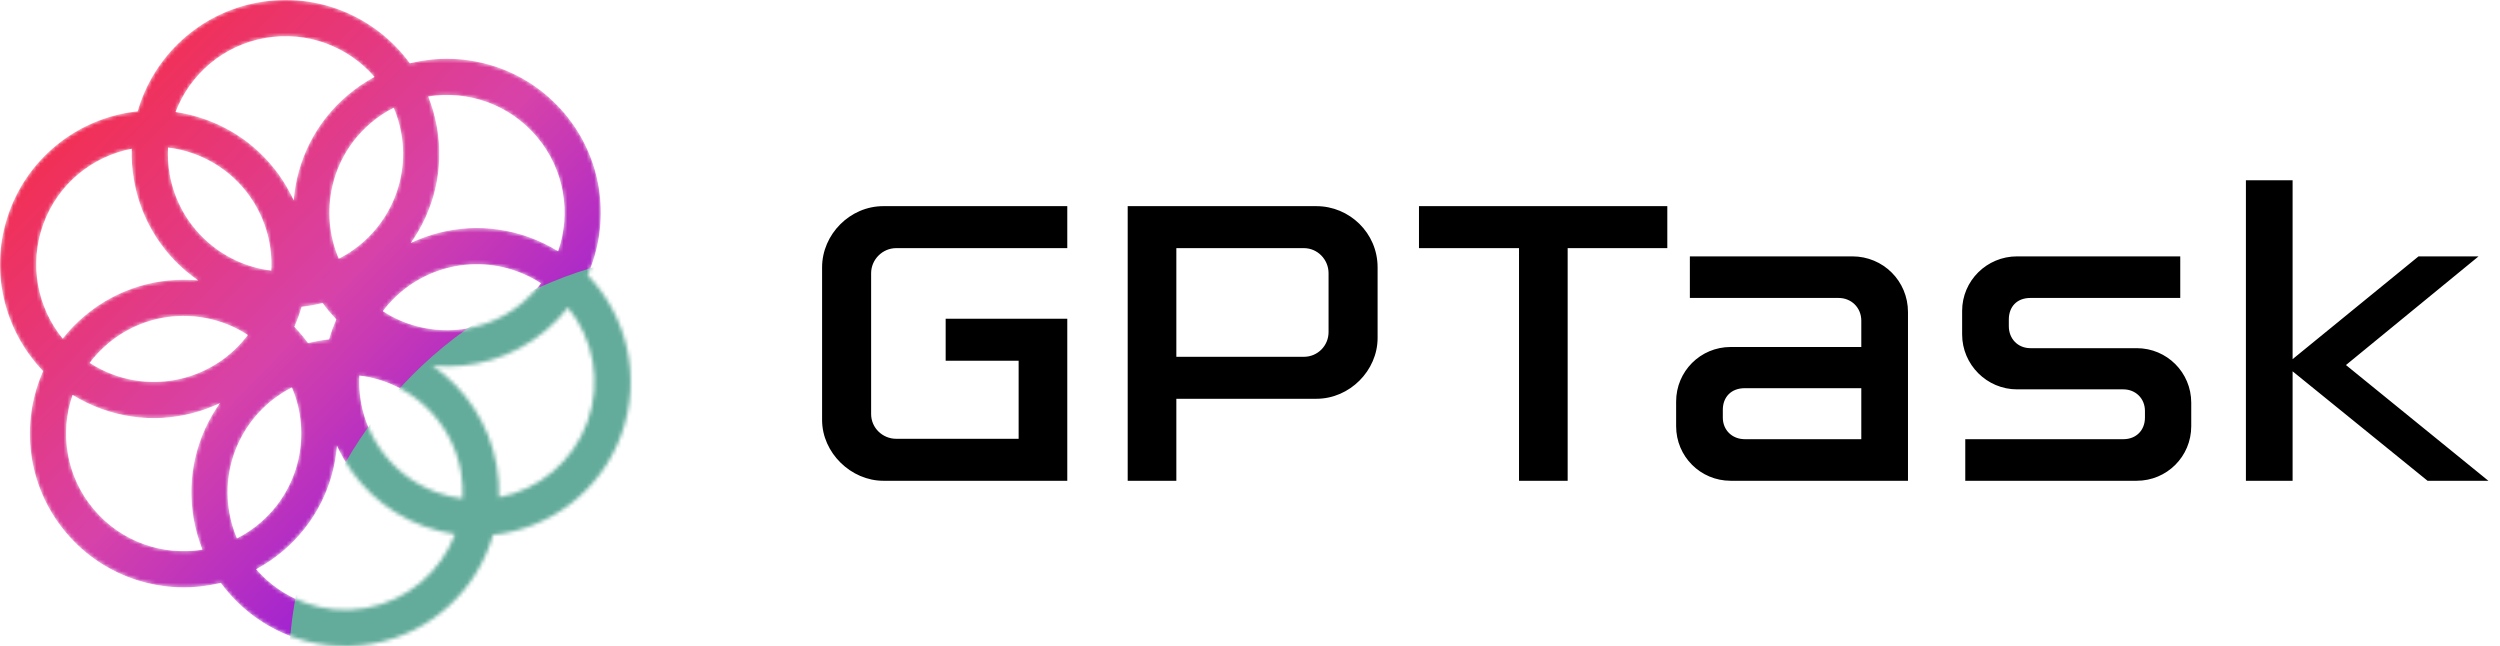 <?xml version="1.0" encoding="UTF-8"?> <svg xmlns="http://www.w3.org/2000/svg" width="650" height="168" viewBox="0 0 650 168" fill="none"> <mask id="mask0_19_102" style="mask-type:alpha" maskUnits="userSpaceOnUse" x="0" y="0" width="164" height="168"> <path fill-rule="evenodd" clip-rule="evenodd" d="M104.339 34.681C106.733 48.26 99.77 61.324 88.082 67.257C82.942 55.199 86.005 40.715 96.567 31.852C98.388 30.324 100.335 29.045 102.366 28.01C103.257 30.109 103.926 32.34 104.339 34.681ZM85.591 80.976C84.993 80.263 84.423 79.535 83.883 78.793C82.992 79.014 82.088 79.206 81.171 79.368C80.254 79.529 79.339 79.658 78.427 79.755C78.172 80.637 77.886 81.516 77.568 82.391C77.249 83.266 76.903 84.123 76.531 84.962C77.168 85.623 77.786 86.31 78.384 87.023C78.983 87.737 79.553 88.465 80.093 89.207C80.984 88.986 81.888 88.794 82.805 88.632C83.722 88.471 84.637 88.342 85.549 88.244C85.804 87.363 86.09 86.484 86.408 85.609C86.727 84.734 87.073 83.876 87.444 83.038C86.808 82.377 86.19 81.69 85.591 80.976ZM51.549 72.921C41.259 71.941 30.597 74.926 22.053 82.095C19.892 83.909 17.97 85.904 16.292 88.038C9.725 79.967 7.446 68.746 11.263 58.258C15.08 47.77 24.039 40.64 34.257 38.678C34.171 41.392 34.361 44.154 34.851 46.934C36.788 57.917 43.036 67.058 51.549 72.921ZM11.21 96.48C0.951 85.828 -2.977 69.874 2.422 55.04C7.821 40.207 21.085 30.51 35.79 28.944C39.886 14.734 51.739 3.355 67.284 0.614C82.83 -2.127 97.86 4.511 106.569 16.464C120.923 12.905 136.704 17.481 146.85 29.574C156.997 41.666 158.763 58.002 152.766 71.52C163.025 82.172 166.953 98.126 161.554 112.96C156.155 127.793 142.891 137.49 128.185 139.056C124.09 153.266 112.237 164.645 96.691 167.386C81.146 170.127 66.116 163.488 57.407 151.536C43.053 155.094 27.272 150.518 17.125 138.426C6.979 126.334 5.213 109.998 11.21 96.48ZM52.637 142.913C42.364 144.565 31.506 140.929 24.332 132.379C17.158 123.829 15.463 112.505 18.873 102.675C21.179 104.106 23.667 105.323 26.32 106.289C36.8 110.103 47.84 109.262 57.175 104.821C51.18 113.242 48.435 123.969 50.371 134.952C50.862 137.732 51.628 140.393 52.637 142.913ZM61.609 139.989C60.718 137.891 60.049 135.66 59.637 133.319C57.242 119.74 64.206 106.676 75.894 100.743C81.034 112.801 77.971 127.285 67.409 136.147C65.588 137.675 63.641 138.955 61.609 139.989ZM66.603 147.997C68.996 146.715 71.294 145.168 73.456 143.354C82 136.185 86.791 126.204 87.613 115.9C91.909 125.302 99.825 133.042 110.306 136.857C112.958 137.822 115.646 138.49 118.333 138.876C114.627 148.598 106.049 156.183 95.058 158.121C84.066 160.059 73.411 155.865 66.603 147.997ZM23.31 94.346C24.682 92.525 26.28 90.83 28.101 89.302C38.663 80.439 53.459 79.938 64.442 87.094C56.569 97.575 42.494 102.164 29.537 97.448C27.303 96.635 25.222 95.588 23.31 94.346ZM141.922 85.904C133.378 93.073 122.717 96.059 112.427 95.079C120.939 100.942 127.188 110.082 129.125 121.066C129.615 123.845 129.805 126.608 129.719 129.322C139.937 127.36 148.896 120.23 152.713 109.742C156.53 99.254 154.25 88.033 147.684 79.962C146.006 82.096 144.084 84.09 141.922 85.904ZM135.875 78.698C137.696 77.169 139.294 75.474 140.665 73.653C138.754 72.411 136.672 71.365 134.439 70.552C121.482 65.836 107.407 70.425 99.534 80.906C110.517 88.062 125.313 87.56 135.875 78.698ZM139.643 35.621C132.469 27.071 121.612 23.435 111.339 25.086C112.348 27.607 113.114 30.268 113.604 33.048C115.541 44.031 112.795 54.758 106.801 63.179C116.135 58.738 127.176 57.897 137.656 61.712C140.308 62.677 142.796 63.894 145.103 65.325C148.513 55.495 146.818 44.171 139.643 35.621ZM68.918 9.879C79.91 7.941 90.564 12.135 97.372 20.003C94.979 21.285 92.682 22.831 90.519 24.645C81.976 31.814 77.184 41.796 76.363 52.099C72.067 42.698 64.151 34.958 53.67 31.143C51.018 30.178 48.33 29.51 45.643 29.124C49.349 19.402 57.927 11.817 68.918 9.879ZM44.116 45.3C46.51 58.879 57.522 68.773 70.535 70.351C71.241 57.262 63.409 44.699 50.453 39.984C48.219 39.17 45.951 38.634 43.688 38.357C43.569 40.633 43.703 42.959 44.116 45.3ZM93.441 97.649C106.454 99.226 117.465 109.121 119.86 122.7C120.273 125.041 120.407 127.367 120.287 129.643C118.024 129.366 115.757 128.829 113.523 128.016C100.567 123.301 92.735 110.738 93.441 97.649Z" fill="url(#paint0_linear_19_102)"></path> </mask> <g mask="url(#mask0_19_102)"> <path fill-rule="evenodd" clip-rule="evenodd" d="M104.339 34.681C106.733 48.26 99.77 61.324 88.082 67.257C82.942 55.199 86.005 40.715 96.567 31.852C98.388 30.324 100.335 29.045 102.366 28.01C103.257 30.109 103.926 32.34 104.339 34.681ZM85.591 80.976C84.993 80.263 84.423 79.535 83.883 78.793C82.992 79.014 82.088 79.206 81.171 79.368C80.254 79.529 79.339 79.658 78.427 79.755C78.172 80.637 77.886 81.516 77.568 82.391C77.249 83.266 76.903 84.123 76.531 84.962C77.168 85.623 77.786 86.31 78.384 87.023C78.983 87.737 79.553 88.465 80.093 89.207C80.984 88.986 81.888 88.794 82.805 88.632C83.722 88.471 84.637 88.342 85.549 88.244C85.804 87.363 86.09 86.484 86.408 85.609C86.727 84.734 87.073 83.876 87.444 83.038C86.808 82.377 86.19 81.69 85.591 80.976ZM51.549 72.921C41.259 71.941 30.597 74.926 22.053 82.095C19.892 83.909 17.97 85.904 16.292 88.038C9.725 79.967 7.446 68.746 11.263 58.258C15.08 47.77 24.039 40.64 34.257 38.678C34.171 41.392 34.361 44.154 34.851 46.934C36.788 57.917 43.036 67.058 51.549 72.921ZM11.21 96.48C0.951 85.828 -2.977 69.874 2.422 55.04C7.821 40.207 21.085 30.51 35.79 28.944C39.886 14.734 51.739 3.355 67.284 0.614C82.83 -2.127 97.86 4.511 106.569 16.464C120.923 12.905 136.704 17.481 146.85 29.574C156.997 41.666 158.763 58.002 152.766 71.52C163.025 82.172 166.953 98.126 161.554 112.96C156.155 127.793 142.891 137.49 128.185 139.056C124.09 153.266 112.237 164.645 96.691 167.386C81.146 170.127 66.116 163.488 57.407 151.536C43.053 155.094 27.272 150.518 17.125 138.426C6.979 126.334 5.213 109.998 11.21 96.48ZM52.637 142.913C42.364 144.565 31.506 140.929 24.332 132.379C17.158 123.829 15.463 112.505 18.873 102.675C21.179 104.106 23.667 105.323 26.32 106.289C36.8 110.103 47.84 109.262 57.175 104.821C51.18 113.242 48.435 123.969 50.371 134.952C50.862 137.732 51.628 140.393 52.637 142.913ZM61.609 139.989C60.718 137.891 60.049 135.66 59.637 133.319C57.242 119.74 64.206 106.676 75.894 100.743C81.034 112.801 77.971 127.285 67.409 136.147C65.588 137.675 63.641 138.955 61.609 139.989ZM66.603 147.997C68.996 146.715 71.294 145.168 73.456 143.354C82 136.185 86.791 126.204 87.613 115.9C91.909 125.302 99.825 133.042 110.306 136.857C112.958 137.822 115.646 138.49 118.333 138.876C114.627 148.598 106.049 156.183 95.058 158.121C84.066 160.059 73.411 155.865 66.603 147.997ZM23.31 94.346C24.682 92.525 26.28 90.83 28.101 89.302C38.663 80.439 53.459 79.938 64.442 87.094C56.569 97.575 42.494 102.164 29.537 97.448C27.303 96.635 25.222 95.588 23.31 94.346ZM141.922 85.904C133.378 93.073 122.717 96.059 112.427 95.079C120.939 100.942 127.188 110.082 129.125 121.066C129.615 123.845 129.805 126.608 129.719 129.322C139.937 127.36 148.896 120.23 152.713 109.742C156.53 99.254 154.25 88.033 147.684 79.962C146.006 82.096 144.084 84.09 141.922 85.904ZM135.875 78.698C137.696 77.169 139.294 75.474 140.665 73.653C138.754 72.411 136.672 71.365 134.439 70.552C121.482 65.836 107.407 70.425 99.534 80.906C110.517 88.062 125.313 87.56 135.875 78.698ZM139.643 35.621C132.469 27.071 121.612 23.435 111.339 25.086C112.348 27.607 113.114 30.268 113.604 33.048C115.541 44.031 112.795 54.758 106.801 63.179C116.135 58.738 127.176 57.897 137.656 61.712C140.308 62.677 142.796 63.894 145.103 65.325C148.513 55.495 146.818 44.171 139.643 35.621ZM68.918 9.879C79.91 7.941 90.564 12.135 97.372 20.003C94.979 21.285 92.682 22.831 90.519 24.645C81.976 31.814 77.184 41.796 76.363 52.099C72.067 42.698 64.151 34.958 53.67 31.143C51.018 30.178 48.33 29.51 45.643 29.124C49.349 19.402 57.927 11.817 68.918 9.879ZM44.116 45.3C46.51 58.879 57.522 68.773 70.535 70.351C71.241 57.262 63.409 44.699 50.453 39.984C48.219 39.17 45.951 38.634 43.688 38.357C43.569 40.633 43.703 42.959 44.116 45.3ZM93.441 97.649C106.454 99.226 117.465 109.121 119.86 122.7C120.273 125.041 120.407 127.367 120.287 129.643C118.024 129.366 115.757 128.829 113.523 128.016C100.567 123.301 92.735 110.738 93.441 97.649Z" fill="url(#paint1_linear_19_102)"></path> <g filter="url(#filter0_f_19_102)"> <circle cx="185.5" cy="175.5" r="110.5" fill="#63AC9B"></circle> </g> </g> <path d="M277.493 82.874H245.873V93.788H264.845V114.086H233.021C229.451 114.086 226.493 111.23 226.493 107.66V71.042C226.493 67.472 229.451 64.514 233.021 64.514H277.493V53.6H229.655C220.985 53.6 213.743 60.944 213.743 69.512V109.19C213.743 117.758 221.291 125 229.655 125H277.493V82.874ZM293.201 53.6V125H305.849V103.682H342.263C350.933 103.682 358.175 96.338 358.175 87.872V69.512C358.175 60.536 350.831 53.6 342.263 53.6H293.201ZM345.425 86.342C345.425 89.912 342.569 92.768 338.999 92.768H305.849V64.514H338.999C342.569 64.514 345.425 67.472 345.425 71.042V86.342ZM433.5 53.6H368.934V64.514H394.944V125H407.592V64.514H433.5V53.6ZM439.364 66.656V77.468H478.022C481.388 77.468 483.938 80.018 483.938 83.384V90.218H449.972C442.118 90.218 435.794 96.542 435.794 104.396V110.822C435.794 118.676 442.118 125 449.972 125H496.076V81.14C496.076 73.082 489.65 66.656 481.592 66.656H439.364ZM453.644 114.188C450.38 114.188 447.932 111.842 447.932 108.578V106.538C447.932 103.274 450.074 100.928 453.644 100.928H483.938V114.188H453.644ZM527.903 90.524C524.639 90.524 522.293 88.076 522.293 84.812V83.078C522.293 79.814 524.333 77.468 527.903 77.468H566.867V66.656H524.435C516.581 66.656 510.155 72.98 510.155 80.834V86.954C510.155 94.808 516.581 101.234 524.435 101.234H552.077C555.239 101.234 557.687 103.58 557.687 106.844V108.578C557.687 111.842 555.443 114.188 552.077 114.188H510.971V125H555.545C563.399 125 569.723 118.676 569.723 110.822V104.702C569.723 96.848 563.399 90.524 555.545 90.524H527.903ZM628.818 66.656L596.076 93.38V46.868H583.938V125H596.076V96.542L631.164 125H646.974L609.948 94.91L644.424 66.656H628.818Z" fill="black"></path> <defs> <filter id="filter0_f_19_102" x="25" y="15" width="321" height="321" filterUnits="userSpaceOnUse" color-interpolation-filters="sRGB"> <feFlood flood-opacity="0" result="BackgroundImageFix"></feFlood> <feBlend mode="normal" in="SourceGraphic" in2="BackgroundImageFix" result="shape"></feBlend> <feGaussianBlur stdDeviation="25" result="effect1_foregroundBlur_19_102"></feGaussianBlur> </filter> <linearGradient id="paint0_linear_19_102" x1="0" y1="0" x2="167.95" y2="163.928" gradientUnits="userSpaceOnUse"> <stop stop-color="#FE272E"></stop> <stop offset="0.49" stop-color="#D742A9"></stop> <stop offset="1" stop-color="#6300FF"></stop> </linearGradient> <linearGradient id="paint1_linear_19_102" x1="0" y1="0" x2="167.95" y2="163.928" gradientUnits="userSpaceOnUse"> <stop stop-color="#FE272E"></stop> <stop offset="0.49" stop-color="#D742A9"></stop> <stop offset="1" stop-color="#6300FF"></stop> </linearGradient> </defs> </svg> 